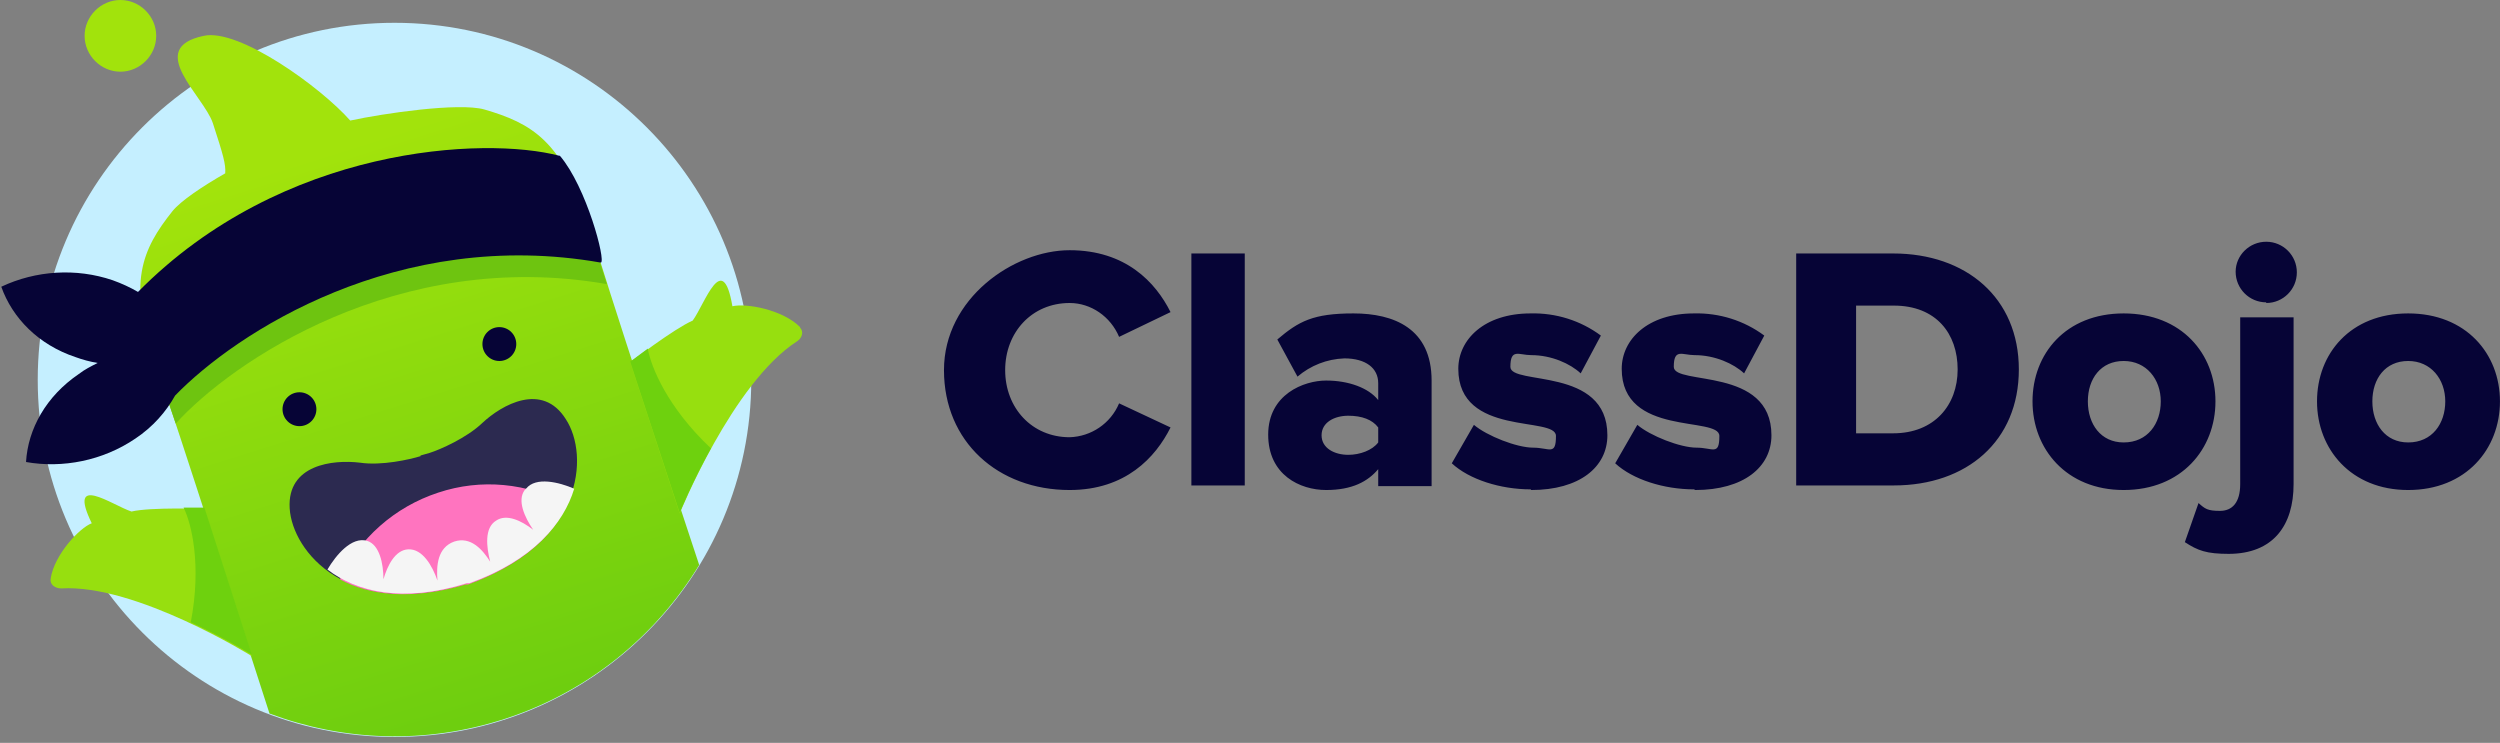<svg width="175" height="52" viewBox="0 0 175 52" fill="none" xmlns="http://www.w3.org/2000/svg">
<rect x="0" y="0" width="175" height="52" fill="#808080" stroke="none"/>
<g clip-path="url(#clip0_12712_28284)">
<path d="M74.874 34.301C78.793 34.301 80.889 32.02 81.938 29.922L78.337 28.234C77.745 29.648 76.378 30.561 74.874 30.606C72.231 30.606 70.362 28.553 70.362 25.908C70.362 23.262 72.231 21.21 74.874 21.21C76.378 21.21 77.745 22.168 78.337 23.581L81.938 21.848C80.889 19.75 78.793 17.515 74.874 17.515C70.954 17.515 66.078 20.89 66.078 25.908C66.078 30.925 69.861 34.301 74.874 34.301ZM87.133 33.981V17.743H83.396V33.981H87.133ZM100.212 33.981V26.638C100.212 22.988 97.569 21.939 94.743 21.939C91.918 21.939 90.915 22.487 89.412 23.764L90.824 26.364C91.736 25.588 92.875 25.132 94.106 25.087C95.609 25.087 96.475 25.771 96.475 26.82V28.006C95.792 27.139 94.379 26.638 92.829 26.638C91.28 26.638 88.773 27.596 88.773 30.424C88.773 33.252 91.007 34.301 92.829 34.301C94.652 34.301 95.746 33.708 96.475 32.841V34.027H100.212V33.981ZM94.379 31.838C93.422 31.838 92.51 31.381 92.51 30.469C92.51 29.557 93.422 29.101 94.379 29.101C95.336 29.101 96.065 29.375 96.475 29.922V30.971C96.065 31.518 95.199 31.838 94.379 31.838ZM107.185 34.301C110.557 34.301 112.517 32.704 112.517 30.469C112.517 25.634 105.727 27.003 105.727 25.68C105.727 24.357 106.319 24.859 107.185 24.859C108.598 24.859 109.919 25.452 110.648 26.136L112.061 23.49C110.648 22.441 108.917 21.894 107.139 21.939C103.904 21.939 102.081 23.764 102.081 25.817C102.081 30.606 108.917 29.101 108.917 30.515C108.917 31.929 108.461 31.336 107.322 31.336C106.182 31.336 104.086 30.515 103.174 29.739L101.625 32.431C102.855 33.571 105.043 34.255 107.139 34.255L107.185 34.301ZM118.669 34.301C122.042 34.301 124.001 32.704 124.001 30.469C124.001 25.634 117.165 27.003 117.165 25.68C117.165 24.357 117.758 24.859 118.624 24.859C120.036 24.859 121.358 25.452 122.087 26.136L123.5 23.49C122.087 22.441 120.355 21.894 118.578 21.939C115.342 21.939 113.52 23.764 113.52 25.817C113.52 30.606 120.355 29.101 120.355 30.515C120.355 31.929 119.9 31.336 118.76 31.336C117.621 31.336 115.525 30.515 114.613 29.739L113.064 32.431C114.294 33.571 116.482 34.255 118.578 34.255L118.669 34.301ZM132.569 33.981C137.673 33.981 141.319 30.88 141.319 25.862C141.319 20.845 137.628 17.743 132.523 17.743H125.733V33.981H132.569ZM132.569 30.332H129.926V21.392H132.569C135.531 21.392 137.035 23.354 137.035 25.862C137.035 28.371 135.395 30.332 132.523 30.332H132.569ZM148.656 34.301C152.712 34.301 155.082 31.427 155.082 28.097C155.082 24.767 152.712 21.939 148.656 21.939C144.6 21.939 142.276 24.767 142.276 28.097C142.276 31.427 144.646 34.301 148.656 34.301ZM148.656 30.971C147.061 30.971 146.15 29.694 146.15 28.097C146.15 26.501 147.061 25.269 148.656 25.269C150.251 25.269 151.254 26.546 151.254 28.097C151.254 29.648 150.342 30.971 148.656 30.971ZM158.637 21.21C159.822 21.21 160.779 20.252 160.779 19.066C160.779 17.88 159.822 16.922 158.637 16.922C157.452 16.922 156.495 17.88 156.495 19.02C156.495 20.206 157.452 21.164 158.637 21.164V21.21ZM155.993 38.771C159.138 38.771 160.551 36.764 160.551 33.89V22.213H156.814V33.89C156.814 35.167 156.267 35.761 155.401 35.761C154.535 35.761 154.353 35.624 153.897 35.213L152.94 37.95C153.852 38.543 154.444 38.771 156.039 38.771H155.993ZM168.572 34.301C172.628 34.301 174.997 31.427 174.997 28.097C174.997 24.767 172.628 21.939 168.572 21.939C164.516 21.939 162.191 24.767 162.191 28.097C162.191 31.427 164.561 34.301 168.572 34.301ZM168.572 30.971C166.977 30.971 166.065 29.694 166.065 28.097C166.065 26.501 166.977 25.269 168.572 25.269C170.167 25.269 171.169 26.546 171.169 28.097C171.169 29.648 170.258 30.971 168.572 30.971Z" fill="#060436"/>
<path d="M27.615 51.589C41.407 51.589 52.589 40.397 52.589 26.592C52.589 12.787 41.407 1.596 27.615 1.596C13.822 1.596 2.641 12.787 2.641 26.592C2.641 40.397 13.822 51.589 27.615 51.589Z" fill="#C5EFFF"/>
<path d="M8.428 0C9.796 0 10.935 1.14 10.935 2.509C10.935 3.877 9.796 5.018 8.428 5.018C7.061 5.018 5.922 3.877 5.922 2.509C5.922 1.14 7.061 0 8.428 0ZM41.15 15.646C39.418 9.853 37.185 8.621 33.904 7.663C32.126 7.161 26.84 7.937 24.516 8.439C22.465 6.112 16.723 1.961 14.262 2.509C10.115 3.375 14.262 6.705 14.9 8.621C15.629 10.856 15.811 11.495 15.766 12.133C14.171 13.046 12.667 14.049 12.074 14.779C9.932 17.47 8.884 19.797 10.889 25.498C12.575 30.242 17.315 45.203 18.865 49.947C23.969 51.863 29.756 52.137 35.362 50.312C41.241 48.397 45.935 44.474 48.943 39.547C47.211 34.302 42.562 20.298 41.195 15.6L41.15 15.646Z" fill="url(#paint0_linear_12712_28284)"/>
<path d="M42.473 19.887C41.926 18.154 41.47 16.694 41.151 15.691C40.741 14.322 40.285 13.182 39.829 12.27C34.452 10.992 19.96 11.996 9.934 21.94C10.07 22.989 10.389 24.175 10.891 25.543C11.255 26.547 11.711 27.961 12.303 29.648C16.177 25.361 27.844 17.333 42.473 19.887Z" fill="#6EC410"/>
<path d="M20.962 29.831C21.617 29.831 22.147 29.3 22.147 28.645C22.147 27.99 21.617 27.459 20.962 27.459C20.308 27.459 19.777 27.99 19.777 28.645C19.777 29.3 20.308 29.831 20.962 29.831Z" fill="#060436"/>
<path d="M34.954 25.27C35.609 25.27 36.139 24.739 36.139 24.084C36.139 23.429 35.609 22.898 34.954 22.898C34.3 22.898 33.77 23.429 33.77 24.084C33.77 24.739 34.3 25.27 34.954 25.27Z" fill="#060436"/>
<path d="M29.437 31.931C28.708 32.159 26.703 32.615 25.199 32.387C23.285 32.159 20.095 32.524 20.277 35.58C20.459 38.636 24.424 43.38 32.582 40.871H32.764C40.83 38.043 41.286 31.885 39.6 29.331C37.959 26.731 35.134 28.327 33.767 29.604C32.673 30.653 30.804 31.474 30.075 31.703L29.437 31.885V31.931Z" fill="#2C2A50"/>
<path d="M39.694 35.306C36.914 33.801 33.678 33.481 30.671 34.485C27.617 35.488 25.156 37.678 23.789 40.552C25.794 41.646 28.711 42.057 32.585 40.916H32.767C36.641 39.502 38.737 37.45 39.694 35.306Z" fill="#FF74BF"/>
<path d="M36.73 34.302C36.184 35.032 36.73 36.218 37.323 37.084C36.503 36.446 35.454 35.944 34.725 36.446C33.905 36.947 34.042 38.27 34.315 39.319C33.768 38.453 32.948 37.54 31.809 37.905C30.624 38.316 30.533 39.593 30.624 40.642C30.259 39.593 29.576 38.407 28.573 38.453C27.662 38.498 27.115 39.593 26.841 40.551C26.841 39.456 26.568 38.133 25.702 37.86C24.608 37.54 23.514 38.863 22.922 39.867C24.927 41.418 28.163 42.239 32.675 40.825H32.857C37.323 39.228 39.465 36.628 40.194 34.211C39.146 33.755 37.505 33.344 36.822 34.211L36.73 34.302Z" fill="#F5F5F5"/>
<path d="M39.146 10.902C33.95 9.534 19.777 10.173 9.66 20.436C9.113 20.116 8.521 19.843 7.883 19.615C5.331 18.748 2.505 18.931 0.09 20.071C0.865 22.26 2.688 24.131 5.285 24.997C5.786 25.18 6.288 25.317 6.835 25.408C6.379 25.636 5.923 25.864 5.513 26.183C3.234 27.734 1.958 30.015 1.822 32.341C4.374 32.797 7.199 32.25 9.478 30.699C10.708 29.878 11.62 28.829 12.258 27.689C16.496 23.309 27.844 15.874 42.062 18.383C42.427 18.292 41.06 13.092 39.191 10.902H39.146Z" fill="#060436"/>
<path d="M56.008 22.898C54.777 21.666 52.225 21.21 51.268 21.438C50.585 17.424 49.354 21.256 48.488 22.442C47.212 22.989 44.113 25.361 44.113 25.361L47.577 35.944C47.577 35.944 51.268 26.821 55.78 23.901C56.145 23.673 56.281 23.217 56.008 22.944V22.898Z" fill="#97DF0F"/>
<path d="M3.552 40.461C3.825 38.818 5.557 36.948 6.423 36.629C4.691 33.071 7.836 35.352 9.203 35.808C10.525 35.489 14.307 35.625 14.307 35.625L17.634 45.934C17.634 45.934 9.522 40.871 4.281 41.19C3.871 41.19 3.461 40.917 3.552 40.506V40.461Z" fill="#97DF0F"/>
<path d="M45.344 24.404C44.66 24.906 44.113 25.317 44.113 25.317L47.577 35.899C47.577 35.899 48.397 33.846 49.764 31.383C46.711 28.51 45.572 25.681 45.344 24.404Z" fill="#6ED10E"/>
<path d="M13.353 43.561C15.814 44.702 17.637 45.842 17.637 45.842L14.31 35.533C14.31 35.533 13.672 35.533 12.852 35.533C13.398 36.628 14.128 39.547 13.353 43.561Z" fill="#6ED10E"/>
</g>
<defs>
<linearGradient id="paint0_linear_12712_28284" x1="19.913" y1="0.775" x2="35.25" y2="49.62" gradientUnits="userSpaceOnUse">
<stop offset="0.2" stop-color="#A2E30C"/>
<stop offset="1" stop-color="#6ECE0F"/>
</linearGradient>
<clipPath id="clip0_12712_28284">
<rect width="175" height="52" fill="white"/>
</clipPath>
</defs>
</svg>
